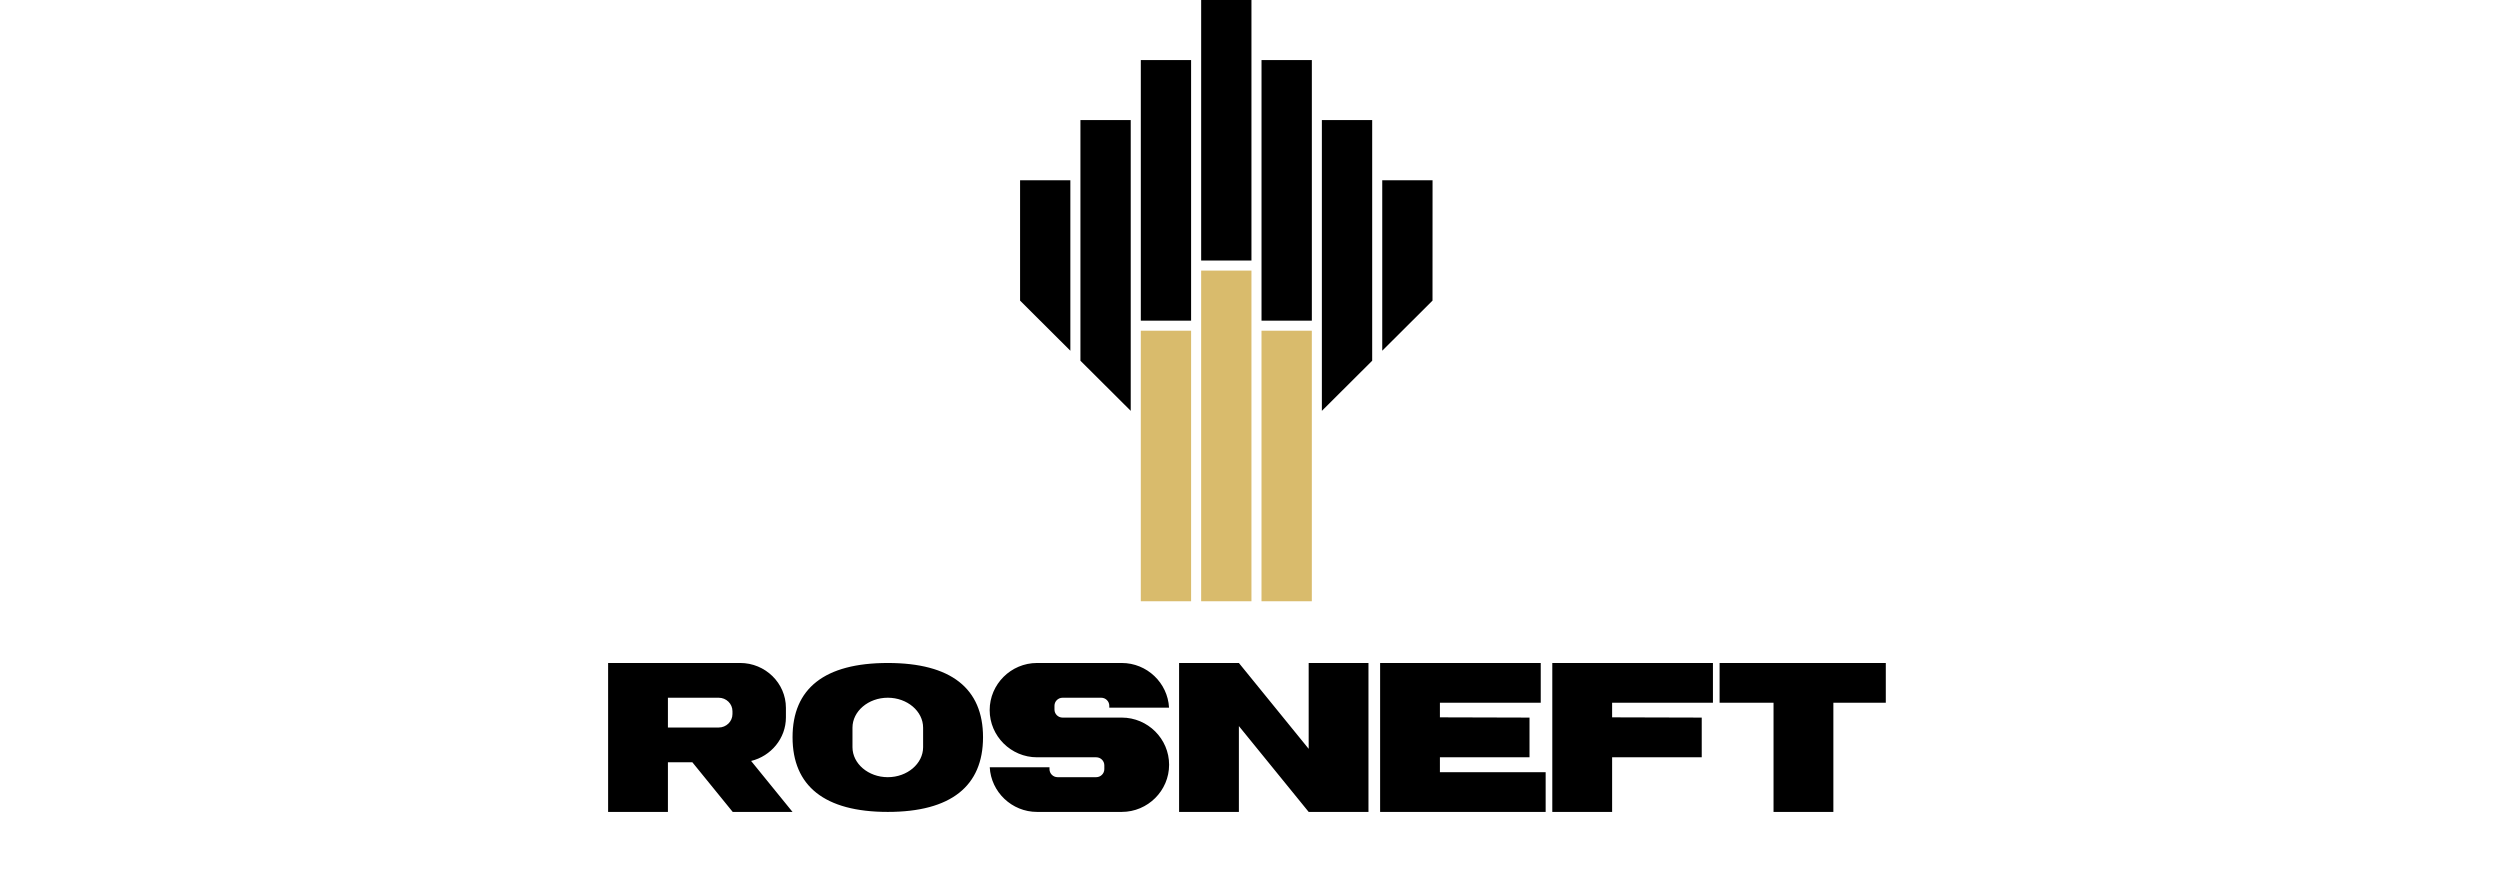 <?xml version="1.0" encoding="UTF-8"?> <svg xmlns="http://www.w3.org/2000/svg" width="222" height="78" viewBox="0 0 222 78" fill="none"> <path d="M112.021 53.391H116.49V29.367H112.021V53.391ZM106.662 53.391H111.129V24.028H106.662V53.391ZM101.303 53.391H105.769V29.367H101.303V53.391Z" fill="#D9BB6C"></path> <path d="M127.207 26.695L122.743 31.144V16.005H127.211M121.85 32.032L117.382 36.484V10.661H121.85M112.023 28.476H116.492V5.335H112.023V28.476ZM106.663 23.137H111.129V0H106.663V23.137ZM101.304 28.476H105.769V5.335H101.304V28.476ZM100.409 36.483L95.942 32.032V10.661H100.409M90.583 16.005V26.694L95.048 31.145V16.005M65.726 58.872C67.962 58.872 69.789 60.664 69.789 62.853V63.708C69.789 65.57 68.466 67.143 66.698 67.573L70.376 72.099H65.065L61.481 67.69H59.311V72.099H54V58.873C53.942 58.873 60.247 58.872 65.726 58.872ZM59.311 64.603H63.824C64.493 64.603 65.043 64.066 65.043 63.409V63.154C65.043 62.495 64.494 61.959 63.824 61.959H59.311M92.088 72.098H99.612C101.925 72.098 103.817 70.214 103.817 67.911C103.817 65.605 101.925 63.722 99.612 63.722H94.353C93.96 63.722 93.637 63.402 93.637 63.011V62.669C93.637 62.279 93.959 61.959 94.353 61.959H97.79C98.184 61.959 98.505 62.279 98.505 62.669V62.839H103.811C103.694 60.638 101.85 58.873 99.612 58.873H92.088C89.776 58.873 87.883 60.757 87.883 63.061C87.883 65.364 89.776 67.248 92.088 67.248H97.348C97.742 67.248 98.064 67.569 98.064 67.96V68.301C98.064 68.692 97.74 69.013 97.348 69.013H93.909C93.516 69.013 93.195 68.692 93.195 68.301V68.131H87.889C88.005 70.331 89.85 72.098 92.088 72.098ZM116.21 72.098H121.52V58.873H116.21V66.496L110.013 58.873H104.703V72.098H110.013V64.476M137.844 72.098H143.156V67.248H151.114V63.722L143.156 63.7V62.4H152.109V58.873H137.844M70.379 65.467C70.379 69.799 73.222 72.098 78.836 72.098C84.451 72.098 87.293 69.799 87.293 65.467C87.293 61.134 84.451 58.873 78.836 58.873C73.222 58.873 70.379 61.134 70.379 65.467ZM78.836 61.958C80.562 61.958 81.972 63.154 81.972 64.618V66.352C81.972 67.816 80.562 69.014 78.836 69.014C77.112 69.014 75.7 67.816 75.7 66.352V64.618C75.7 63.154 77.112 61.958 78.836 61.958ZM122.554 72.098H137.254V68.572H127.864V67.248H135.821V63.722L127.864 63.7V62.4H136.818V58.873H122.554M157.49 72.098H162.803V62.4H167.459V58.874H152.7V62.4H157.49" fill="black"></path> </svg> 